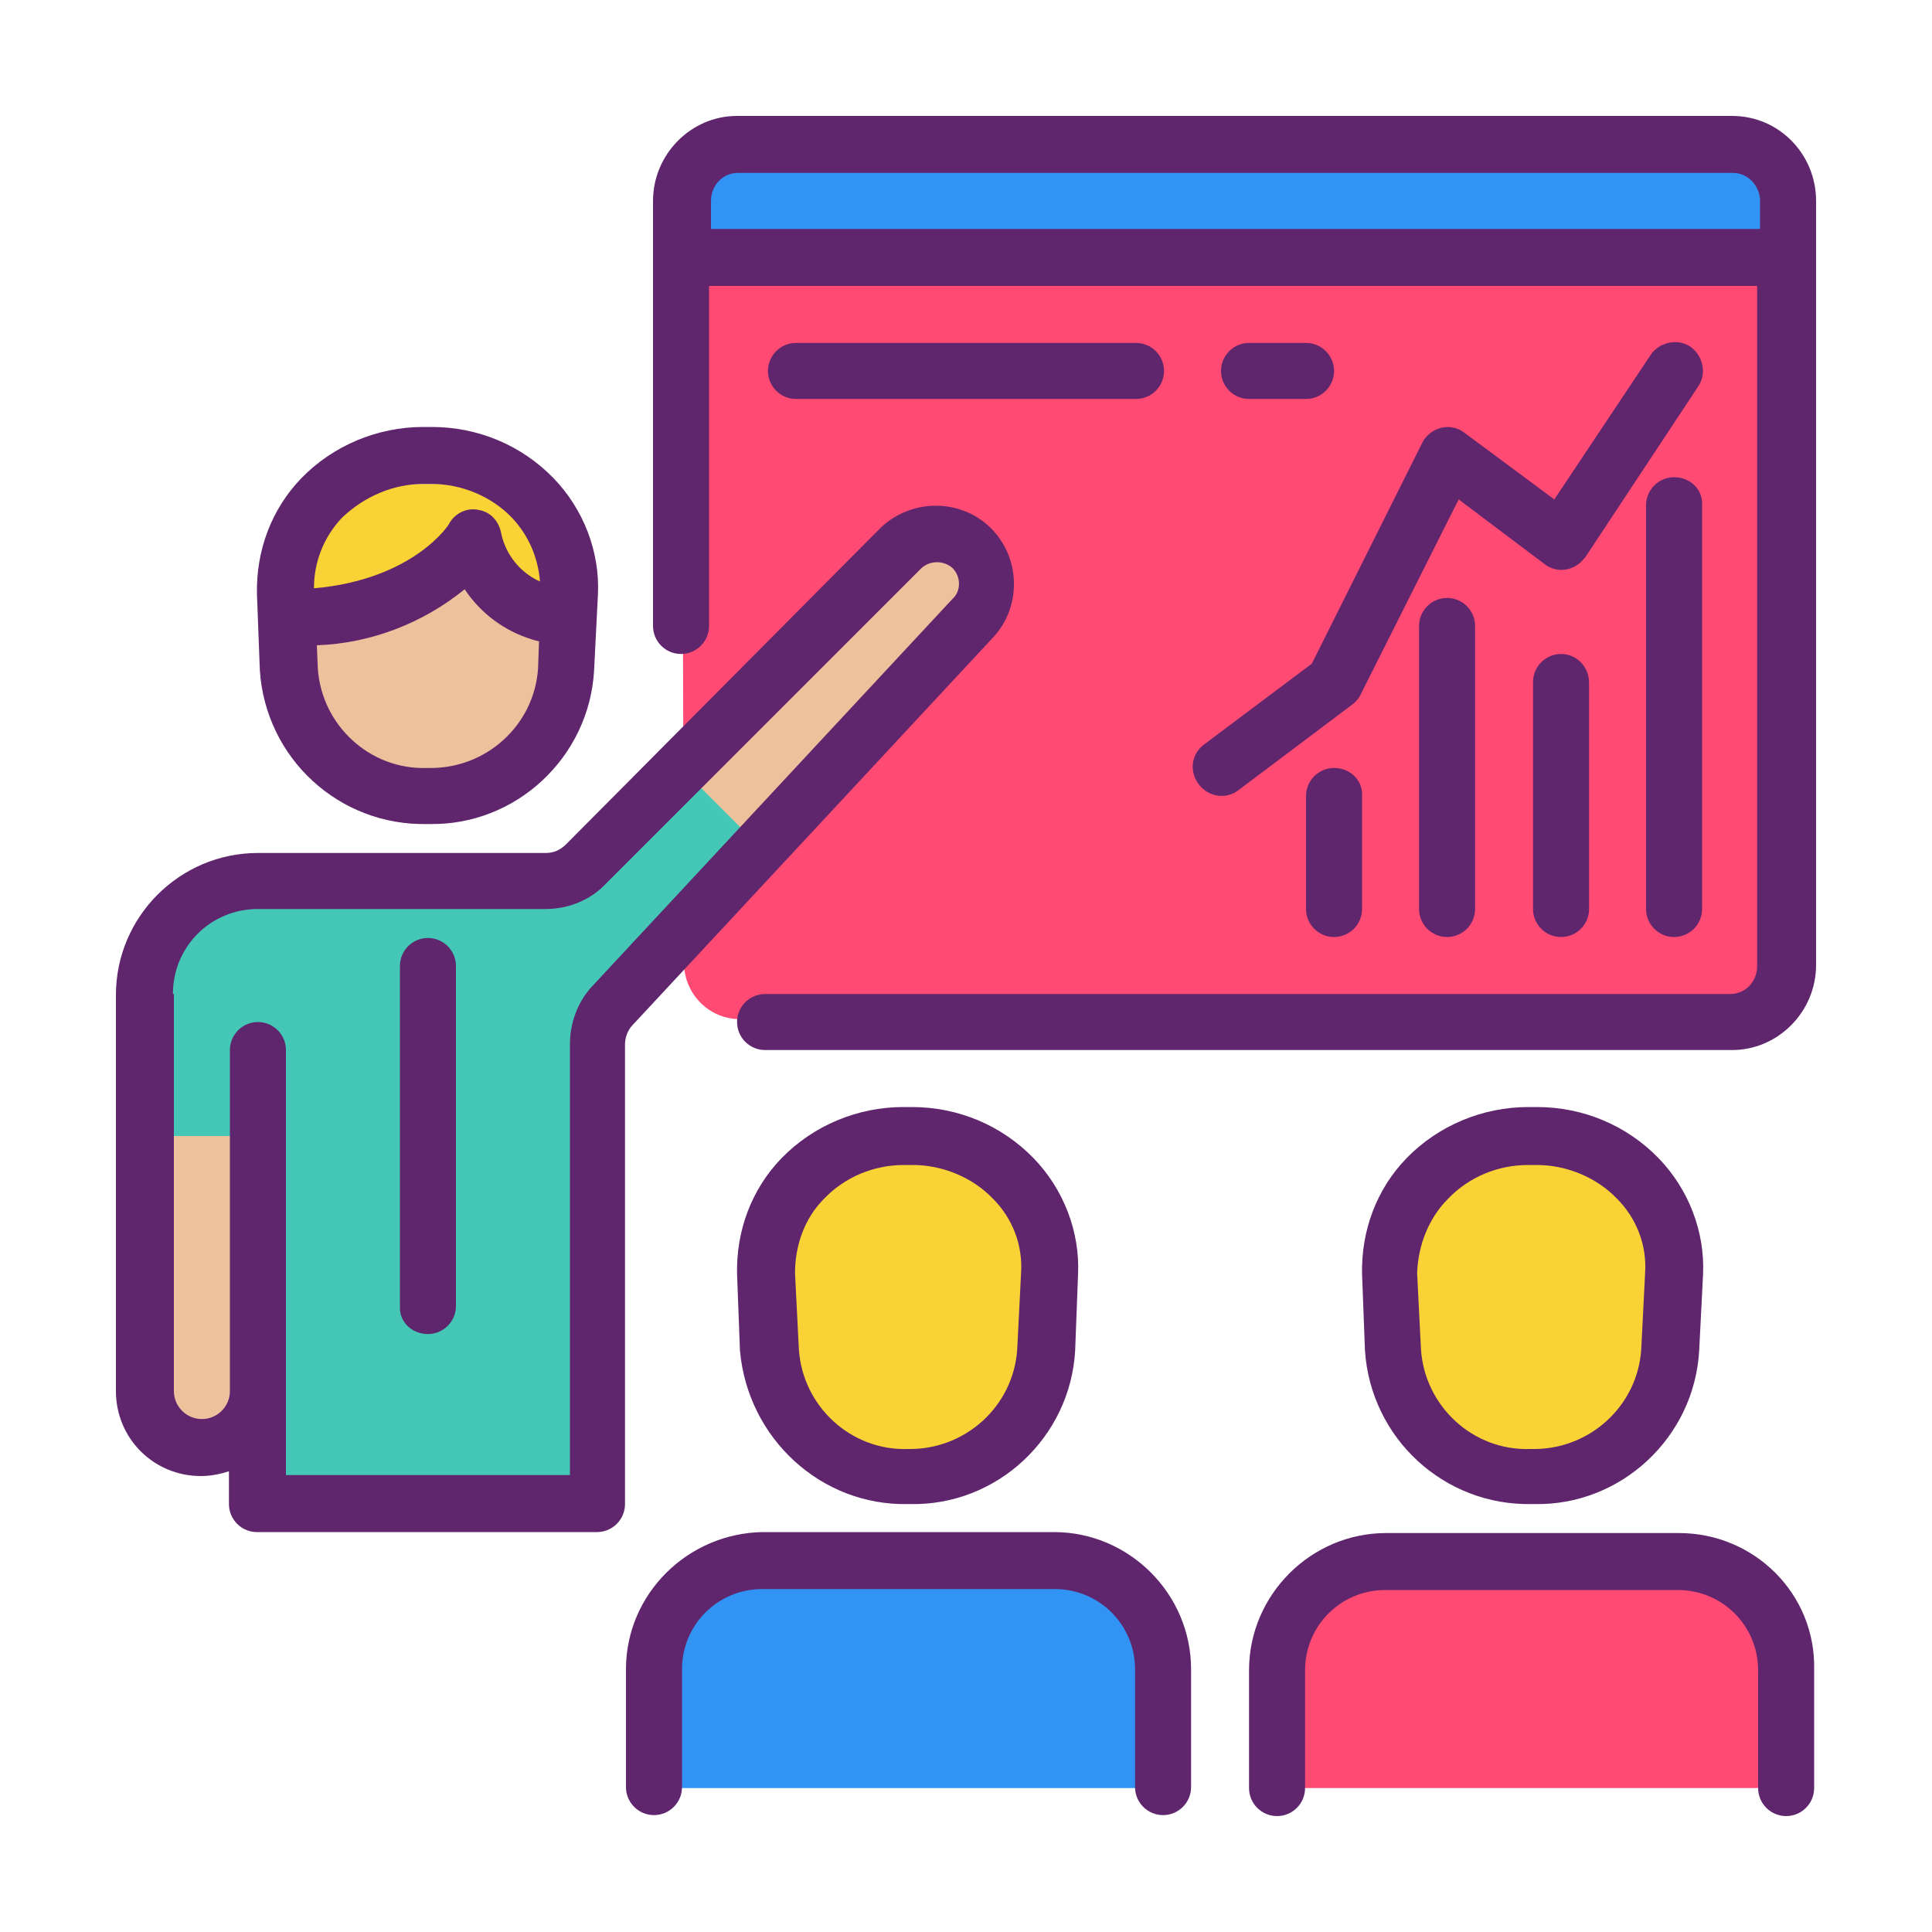 <?xml version="1.0" encoding="utf-8"?>
<!-- Generator: Adobe Illustrator 21.0.0, SVG Export Plug-In . SVG Version: 6.00 Build 0)  -->
<svg version="1.1" id="Capa_1" xmlns="http://www.w3.org/2000/svg" xmlns:xlink="http://www.w3.org/1999/xlink" x="0px" y="0px"
	 viewBox="0 0 200 200" style="enable-background:new 0 0 200 200;" xml:space="preserve">
<style type="text/css">
	.st0{fill:#FF4A73;}
	.st1{fill:#3193F3;}
	.st2{fill:#44C7B6;}
	.st3{fill:#ECC19C;}
	.st4{fill:#F9D335;}
	.st5{fill:#5F266D;}
</style>
<path class="st0" d="M70.7,64.8v-44c0-3.2,2.5-5.8,5.7-5.9c0,0,0,0,0,0h103c3.2,0,5.8,2.7,5.7,5.9c0,0,0,0,0,0V100
	c0,3.2-2.5,5.8-5.7,5.9c0,0,0,0,0,0l-102.8-0.4c-3.2,0-5.8-2.6-5.8-5.9L70.7,64.8L70.7,64.8z"/>
<path class="st1" d="M185.1,26.7H70.7v-5.9c0-3.2,2.6-5.9,5.9-5.9h102.7c3.2,0,5.9,2.6,5.9,5.9V26.7z"/>
<path class="st2" d="M70.6,79.5l-10,10c-1.1,1.1-2.6,1.7-4.1,1.7H26.7c-6.5,0-11.7,5.3-11.7,11.7v14.7h11.7v38.1h35.2v-47.6
	c0-1.5,0.6-2.9,1.6-4l15.3-16.5L70.6,79.5z"/>
<g>
	<path class="st3" d="M14.9,117.6V144c0,3.2,2.6,5.9,5.9,5.9s5.9-2.6,5.9-5.9v-26.4L14.9,117.6z"/>
	<path class="st3" d="M100.7,64.1c2-2.1,1.9-5.3-0.1-7.3c-2-1.9-5.2-1.9-7.2,0L70.7,79.5l-0.1,0.1l8.2,8.2l0.1-0.1L100.7,64.1z"/>
</g>
<g>
	<path class="st4" d="M158.8,152.8h-0.2c-7.5,0.1-13.7-5.6-14.2-13.1l-0.4-7.9c-0.2-7.7,5.9-14.1,13.6-14.2c0.2,0,0.4,0,0.6,0h0.9
		c7.7-0.2,14,5.9,14.2,13.6c0,0.2,0,0.4,0,0.6l-0.3,7.9C172.5,147.2,166.3,152.9,158.8,152.8z"/>
	<path class="st4" d="M94.2,152.8H94c-7.5,0.1-13.7-5.6-14.2-13.1l-0.4-7.9c-0.2-7.7,5.9-14.1,13.6-14.2c0.2,0,0.4,0,0.6,0h0.9
		c7.7-0.2,14,5.9,14.2,13.6c0,0.2,0,0.4,0,0.6l-0.3,7.9C108,147.2,101.7,152.9,94.2,152.8L94.2,152.8z"/>
</g>
<path class="st1" d="M120.5,185.1v-12.2c0-6.2-5-11.2-11.2-11.2l0,0H79c-6.2,0-11.2,5-11.2,11.2l0,0v12.2"/>
<path class="st0" d="M185.1,185.1v-12.2c0-6.2-5-11.2-11.2-11.2l0,0h-30.3c-6.2,0-11.2,5-11.2,11.2l0,0v12.2"/>
<path class="st4" d="M49.1,58.6c0.9,4.7,4.9,8.1,9.6,8.3h0.2l0.1-2.6c0.2-7.7-5.9-14.1-13.6-14.2c-0.2,0-0.4,0-0.6,0h-0.9
	c-7.7-0.2-14,5.9-14.2,13.6c0,0.2,0,0.4,0,0.6l0.1,2.6h0.2C44.3,66.9,49.1,58.6,49.1,58.6z"/>
<path class="st3" d="M58.6,66.9c-4.7-0.2-8.7-3.6-9.6-8.3c0,0-4.8,8.3-19.2,8.3h-0.2l0.2,5.3c0.5,7.5,6.7,13.2,14.2,13.1h0.2
	c7.5,0.1,13.7-5.6,14.2-13.1l0.2-5.3H58.6z"/>
<path class="st5" d="M44.2,85.3h0.2c9,0.2,16.6-6.9,17.1-15.9l0.4-7.9c0.2-4.4-1.5-8.8-4.6-12c-3.3-3.4-7.8-5.3-12.6-5.3h-0.9
	c-4.7,0-9.3,1.9-12.6,5.3c-3.1,3.2-4.7,7.5-4.6,12l0.3,7.9C27.5,78.5,35.1,85.5,44.2,85.3z M44.4,79.5h-0.2
	c-5.9,0.2-10.9-4.4-11.3-10.3l-0.1-2.4c5.6-0.2,11-2.3,15.3-5.8c1.8,2.7,4.5,4.6,7.7,5.4l-0.1,2.8C55.3,75.1,50.3,79.6,44.4,79.5
	L44.4,79.5z M43.8,50.1h0.9c3.1,0,6.2,1.3,8.3,3.5c1.7,1.8,2.7,4.1,2.9,6.6c-2-0.9-3.5-2.7-4-4.9c-0.2-1.3-1.1-2.3-2.3-2.5
	c-1.2-0.3-2.5,0.3-3.1,1.4c0,0.1-3.7,5.8-14,6.7c0-2.7,1-5.3,2.9-7.3C37.7,51.4,40.7,50.1,43.8,50.1z"/>
<path class="st5" d="M158.6,155.7h0.2c9,0.2,16.6-6.9,17.1-15.9l0.4-7.9c0.2-4.4-1.5-8.8-4.6-12c-3.3-3.4-7.8-5.3-12.6-5.3h-0.9
	c-4.7,0-9.3,1.9-12.6,5.3c-3.1,3.2-4.7,7.5-4.6,12l0.3,7.9C141.9,148.9,149.5,155.9,158.6,155.7L158.6,155.7z M149.9,124.1
	c2.2-2.3,5.2-3.5,8.3-3.5h0.9c3.1,0,6.2,1.3,8.3,3.5c2,2,3.1,4.8,2.9,7.7l-0.4,7.9c-0.4,5.9-5.4,10.4-11.3,10.3h-0.2
	c-5.9,0.2-10.9-4.4-11.3-10.3l-0.4-7.9C146.8,128.9,147.9,126.1,149.9,124.1L149.9,124.1z"/>
<path class="st5" d="M20.8,152.8c1,0,2-0.2,2.9-0.5v3.4c0,1.6,1.3,2.9,2.9,2.9h35.2c1.6,0,2.9-1.3,2.9-2.9v-47.6
	c0-0.7,0.3-1.5,0.8-2l37.2-40c3.1-3.2,3-8.4-0.2-11.5c-3.1-3-8.1-3-11.3,0L58.6,87.4c-0.6,0.6-1.3,0.9-2.1,0.9H26.7
	c-8.1,0-14.7,6.6-14.7,14.7V144C12,148.9,15.9,152.8,20.8,152.8L20.8,152.8z M17.9,102.9c0-4.9,3.9-8.8,8.8-8.8h29.8
	c2.3,0,4.6-0.9,6.2-2.6l32.7-32.7c0.9-0.8,2.3-0.8,3.2,0c0.9,0.9,0.9,2.4,0,3.2c0,0,0,0,0,0l-37.3,40.1c-1.5,1.6-2.3,3.8-2.3,6v44.6
	H29.6v-44c0-1.6-1.3-2.9-2.9-2.9c-1.6,0-2.9,1.3-2.9,2.9V144c0,1.6-1.3,2.9-2.9,2.9c-1.6,0-2.9-1.3-2.9-2.9V102.9z"/>
<path class="st5" d="M44.3,138.1c1.6,0,2.9-1.3,2.9-2.9V100c0-1.6-1.3-2.9-2.9-2.9s-2.9,1.3-2.9,2.9v35.2
	C41.3,136.8,42.6,138.1,44.3,138.1z"/>
<path class="st5" d="M94,155.7h0.2c9,0.2,16.6-6.9,17.1-15.9l0.3-7.9c0.2-4.4-1.5-8.8-4.6-12c-3.3-3.4-7.8-5.3-12.6-5.3h-0.9
	c-4.7,0-9.3,1.9-12.6,5.3c-3.1,3.2-4.7,7.5-4.6,12l0.3,7.9C77.4,148.9,85,155.9,94,155.7L94,155.7z M85.3,124.1
	c2.2-2.3,5.2-3.5,8.3-3.5h0.9c3.1,0,6.2,1.3,8.3,3.5c2,2,3.1,4.8,2.9,7.7l-0.4,7.9c-0.4,5.9-5.4,10.4-11.3,10.3H94
	c-5.9,0.2-10.9-4.4-11.3-10.3l-0.4-7.9C82.3,128.9,83.3,126.1,85.3,124.1L85.3,124.1z"/>
<path class="st5" d="M64.8,172.8v12.2c0,1.6,1.3,2.9,2.9,2.9s2.9-1.3,2.9-2.9v-12.2c0-4.6,3.7-8.3,8.3-8.3h30.3
	c4.6,0,8.3,3.7,8.3,8.3v12.2c0,1.6,1.3,2.9,2.9,2.9c1.6,0,2.9-1.3,2.9-2.9v-12.2c0-7.8-6.4-14.2-14.2-14.2H79
	C71.2,158.7,64.8,165,64.8,172.8z"/>
<path class="st5" d="M173.8,158.7h-30.3c-7.8,0-14.2,6.4-14.2,14.2v12.2c0,1.6,1.3,2.9,2.9,2.9c1.6,0,2.9-1.3,2.9-2.9v-12.2
	c0-4.6,3.7-8.3,8.3-8.3h30.3c4.6,0,8.3,3.7,8.3,8.3v12.2c0,1.6,1.3,2.9,2.9,2.9c1.6,0,2.9-1.3,2.9-2.9v-12.2
	C188,165,181.6,158.7,173.8,158.7z"/>
<path class="st5" d="M179.3,12h-103c-4.8,0-8.7,4-8.7,8.8v44c0,1.6,1.3,2.9,2.9,2.9s2.9-1.3,2.9-2.9V29.6h108.5V100
	c0,1.6-1.2,2.9-2.8,2.9H79.2c-1.6,0-2.9,1.3-2.9,2.9s1.3,2.9,2.9,2.9h100.1c4.8,0,8.7-4,8.7-8.8V20.8C188,16,184.2,12,179.3,12z
	 M73.6,23.7v-2.9c0-1.6,1.2-2.9,2.8-2.9h103c1.6,0,2.8,1.4,2.8,2.9v2.9H73.6z"/>
<path class="st5" d="M173.3,49.4c-1.6,0-2.9,1.3-2.9,2.9v41.8c0,1.6,1.3,2.9,2.9,2.9c1.6,0,2.9-1.3,2.9-2.9V52.3
	C176.3,50.7,175,49.4,173.3,49.4z"/>
<path class="st5" d="M161.6,67.7c-1.6,0-2.9,1.3-2.9,2.9v23.5c0,1.6,1.3,2.9,2.9,2.9c1.6,0,2.9-1.3,2.9-2.9V70.7
	C164.5,69,163.2,67.7,161.6,67.7z"/>
<path class="st5" d="M146.9,64.8v29.3c0,1.6,1.3,2.9,2.9,2.9s2.9-1.3,2.9-2.9V64.8c0-1.6-1.3-2.9-2.9-2.9S146.9,63.2,146.9,64.8z"/>
<path class="st5" d="M138.1,79.5c-1.6,0-2.9,1.3-2.9,2.9v11.7c0,1.6,1.3,2.9,2.9,2.9s2.9-1.3,2.9-2.9V82.4
	C141.1,80.8,139.8,79.5,138.1,79.5z"/>
<path class="st5" d="M124.1,81.2c1,1.3,2.8,1.6,4.1,0.6l0,0l11.7-8.8c0.4-0.3,0.7-0.6,0.9-1l10.2-20.3l8.9,6.7
	c1.3,1,3.1,0.7,4.1-0.6c0,0,0.1-0.1,0.1-0.1L175.8,40c0.9-1.3,0.5-3.2-0.8-4.1s-3.2-0.5-4.1,0.8l-10,15l-9.3-6.9
	c-1.3-1-3.1-0.7-4.1,0.6c-0.1,0.1-0.2,0.3-0.3,0.5l-11.4,22.8l-11.2,8.4C123.3,78.1,123.1,79.9,124.1,81.2L124.1,81.2z"/>
<path class="st5" d="M117.6,41.3c1.6,0,2.9-1.3,2.9-2.9s-1.3-2.9-2.9-2.9H82.4c-1.6,0-2.9,1.3-2.9,2.9s1.3,2.9,2.9,2.9H117.6z"/>
<path class="st5" d="M135.2,41.3c1.6,0,2.9-1.3,2.9-2.9s-1.3-2.9-2.9-2.9h-5.9c-1.6,0-2.9,1.3-2.9,2.9s1.3,2.9,2.9,2.9H135.2z"/>
</svg>
